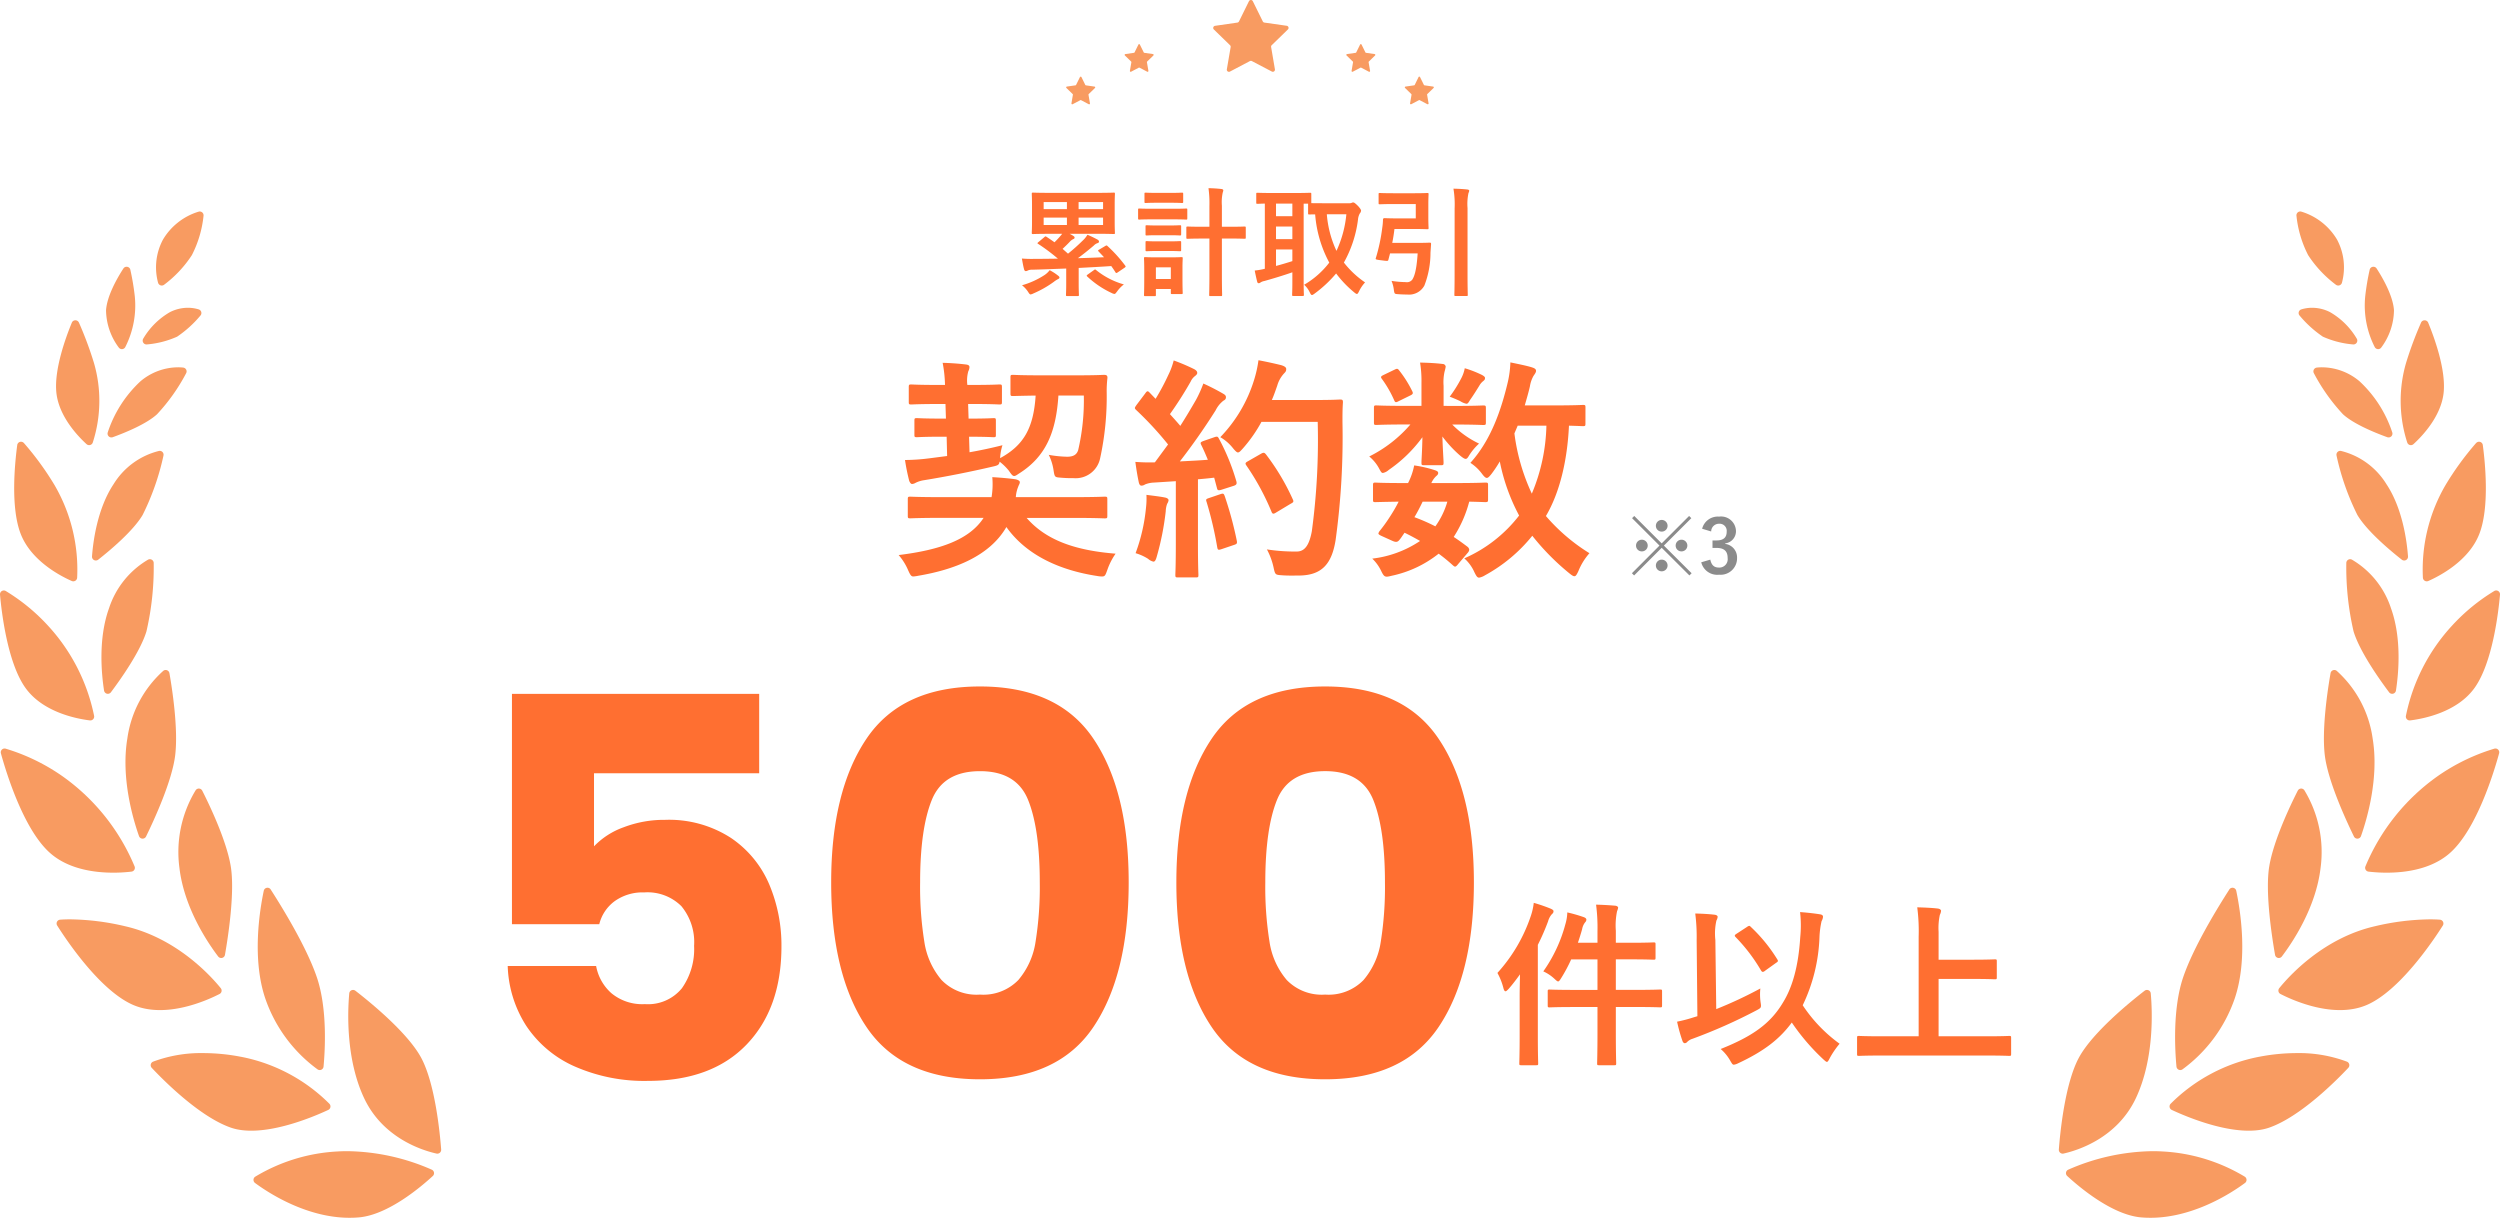 <svg xmlns="http://www.w3.org/2000/svg" width="340" height="165.621" viewBox="0 0 340 165.621">
  <g id="グループ_34375" data-name="グループ 34375" transform="translate(-82.999 -915)">
    <path id="パス_37625" data-name="パス 37625" d="M14.256-14.784H11.592c.216-.624.408-1.248.576-1.848a2.067,2.067,0,0,1,.432-.96.486.486,0,0,0,.144-.336c0-.144-.12-.264-.408-.36a20.046,20.046,0,0,0-2.184-.624A6.09,6.09,0,0,1,9.888-17.3a19.947,19.947,0,0,1-3,6.408,5.512,5.512,0,0,1,1.488.984c.264.24.408.384.528.384s.24-.168.432-.48a21.188,21.188,0,0,0,1.344-2.52h3.576v4.152H11.04c-2.352,0-3.144-.048-3.288-.048-.24,0-.264.024-.264.264v1.872c0,.264.024.288.264.288.144,0,.936-.048,3.288-.048h3.216v3.5c0,2.688-.048,4.008-.048,4.152,0,.24.024.264.264.264h2.064c.24,0,.264-.024.264-.264,0-.12-.048-1.488-.048-4.176v-3.48h2.736c2.352,0,3.144.048,3.288.048.24,0,.264-.024.264-.288V-8.16c0-.24-.024-.264-.264-.264-.144,0-.936.048-3.288.048H16.752v-4.152h2.04c2.184,0,2.928.048,3.072.048.264,0,.288-.024.288-.264v-1.824c0-.24-.024-.264-.288-.264-.144,0-.888.048-3.072.048h-2.04v-1.632a9.65,9.65,0,0,1,.168-2.664,1.829,1.829,0,0,0,.144-.48c0-.12-.168-.24-.384-.264-.84-.072-1.7-.12-2.616-.144a23.85,23.85,0,0,1,.192,3.624ZM3.672-2.064c0,2.376-.048,3.528-.048,3.672,0,.24.024.264.264.264h2.04c.24,0,.264-.024.264-.264,0-.12-.048-1.3-.048-3.672V-14.5a31.315,31.315,0,0,0,1.392-3.192,2.435,2.435,0,0,1,.5-.96c.192-.168.24-.264.24-.432,0-.12-.12-.216-.384-.336a21.446,21.446,0,0,0-2.3-.792,8.424,8.424,0,0,1-.408,1.8A21.814,21.814,0,0,1,.648-10.68a8.576,8.576,0,0,1,.816,2.064q.108.432.288.432c.1,0,.216-.12.408-.312.552-.624,1.056-1.3,1.56-1.992C3.7-9.456,3.672-8.424,3.672-7.56ZM31.008-.336a5.868,5.868,0,0,1,1.3,1.584c.24.408.312.552.5.552a1.916,1.916,0,0,0,.576-.192c3.648-1.7,5.712-3.384,7.3-5.544a29.18,29.18,0,0,0,4.272,4.992c.264.24.408.36.5.36.12,0,.216-.168.384-.5a11.821,11.821,0,0,1,1.344-1.968,20.124,20.124,0,0,1-5.016-5.232,23.232,23.232,0,0,0,2.28-9.264,11.928,11.928,0,0,1,.288-2.184,1.364,1.364,0,0,0,.192-.576c0-.192-.12-.288-.36-.336-.72-.12-1.728-.24-2.76-.312a15.807,15.807,0,0,1,.024,3.408c-.24,3.912-1.056,6.816-2.352,8.9C37.776-3.792,35.352-2.064,31.008-.336Zm-.72-14.832a7.975,7.975,0,0,1,.144-2.64,1.254,1.254,0,0,0,.168-.5c0-.144-.168-.264-.408-.288-.792-.1-1.776-.144-2.64-.168a24.821,24.821,0,0,1,.192,3.648l.1,10.32-.48.144a19.7,19.7,0,0,1-2.28.6,21.6,21.6,0,0,0,.72,2.592c.072.216.192.336.336.336a.493.493,0,0,0,.336-.192,1.746,1.746,0,0,1,.7-.408A71.473,71.473,0,0,0,35.88-5.592c.672-.36.672-.36.552-1.152a7.761,7.761,0,0,1-.024-1.824,57.043,57.043,0,0,1-6,2.808Zm2.88-.84c-.264.168-.312.264-.12.456a23.206,23.206,0,0,1,3.408,4.464c.1.168.168.264.288.264a.528.528,0,0,0,.288-.144l1.536-1.1c.24-.144.288-.24.144-.456a21.457,21.457,0,0,0-3.6-4.416c-.1-.1-.144-.144-.216-.144a.6.6,0,0,0-.264.12ZM67.2.552c2.16,0,2.9.048,3.048.048.24,0,.264-.024.264-.264V-1.848c0-.24-.024-.264-.264-.264-.144,0-.888.048-3.048.048H60.648v-7.8h4.7c2.088,0,2.808.048,2.952.048.24,0,.264-.024.264-.264v-2.184c0-.24-.024-.264-.264-.264-.144,0-.864.048-2.952.048h-4.7v-3.792a8.453,8.453,0,0,1,.168-2.3,1.623,1.623,0,0,0,.168-.552c0-.144-.192-.288-.432-.312-.816-.1-1.9-.144-2.808-.168a25.047,25.047,0,0,1,.192,4.008V-2.064H52.872c-2.16,0-2.9-.048-3.048-.048-.24,0-.264.024-.264.264V.336c0,.24.024.264.264.264.144,0,.888-.048,3.048-.048Z" transform="translate(286 1058)" fill="#ff6f31"/>
    <path id="パス_37621" data-name="パス 37621" d="M-20.512-5.056c-.1.048-.144.08-.144.128a.221.221,0,0,0,.08.144c.24.256.48.5.72.768-1.168.048-2.352.1-3.552.128.688-.5,1.424-1.088,2.176-1.728a1.214,1.214,0,0,1,.5-.32.218.218,0,0,0,.192-.208c0-.1-.032-.144-.144-.24a14.832,14.832,0,0,0-1.424-.688,3.435,3.435,0,0,1-.688.832A24.941,24.941,0,0,1-24.752-4.5l-.736-.656c.32-.3.64-.608.944-.928a1.559,1.559,0,0,1,.48-.384c.128-.048.208-.112.208-.208s-.048-.16-.176-.24c-.144-.1-.32-.192-.5-.288h3.776c1.568,0,2.128.032,2.224.032.144,0,.16-.016.16-.176,0-.1-.032-.512-.032-1.456v-2.368c0-.944.032-1.36.032-1.456,0-.16-.016-.176-.16-.176-.1,0-.656.032-2.224.032H-27.28c-1.568,0-2.128-.032-2.208-.032-.176,0-.192.016-.192.176,0,.112.032.512.032,1.456V-8.8c0,.944-.032,1.344-.032,1.456,0,.16.016.176.192.176.08,0,.64-.032,2.208-.032h1.728a2.735,2.735,0,0,1-.176.224,12.287,12.287,0,0,1-.864.928c-.352-.256-.7-.5-1.072-.736-.144-.1-.176-.08-.32.048l-.784.656c-.176.144-.176.176-.032.256a25.816,25.816,0,0,1,2.672,2c-1.12.016-2.208.032-3.232.032a15.7,15.7,0,0,1-1.664-.048c.08.448.176,1.024.3,1.472.032.144.128.24.224.24a.539.539,0,0,0,.272-.08,1.288,1.288,0,0,1,.592-.112c1.376-.032,2.976-.1,4.64-.16V-.512c0,1.1-.032,1.488-.032,1.6,0,.16.016.176.176.176h1.408c.16,0,.176-.016.176-.176,0-.1-.032-.5-.032-1.6V-2.56c1.52-.08,3.056-.16,4.432-.256.192.272.384.544.56.832.048.08.08.112.128.112A.5.5,0,0,0-18-1.952l.944-.64c.16-.112.176-.16.08-.288A18.9,18.9,0,0,0-19.36-5.52c-.064-.064-.1-.1-.144-.1a.535.535,0,0,0-.192.08Zm.528-3.344h-3.328V-9.408h3.328Zm0-3.12v.96h-3.328v-.96Zm-8.08,3.12V-9.408H-24.9V-8.4Zm0-2.16v-.96H-24.9v.96Zm5.984,8.9c-.144.112-.176.16-.048.272A12.56,12.56,0,0,0-18.816.848a1.1,1.1,0,0,0,.368.128c.128,0,.192-.1.384-.352a4.3,4.3,0,0,1,.912-.944,10.489,10.489,0,0,1-3.776-1.952c-.064-.048-.1-.08-.144-.08-.032,0-.08.032-.176.1Zm-5.168-.592a2.839,2.839,0,0,1-.72.672,11.117,11.117,0,0,1-3.04,1.376,3.674,3.674,0,0,1,.816.88c.16.256.24.368.368.368A1.49,1.49,0,0,0-29.44.9,14.256,14.256,0,0,0-26.7-.656a3.767,3.767,0,0,1,.528-.352c.16-.08.256-.128.256-.24,0-.08-.048-.16-.176-.256A6.841,6.841,0,0,0-27.248-2.256ZM-5.52-8.16h-.9c-1.456,0-1.952-.032-2.048-.032-.176,0-.192.016-.192.192v1.3c0,.16.016.176.192.176.1,0,.592-.032,2.048-.032h.9v4.848c0,1.792-.032,2.7-.032,2.784,0,.176.016.192.16.192h1.44c.144,0,.16-.016.16-.192,0-.08-.032-.992-.032-2.8V-6.56H-2.8c1.456,0,1.952.032,2.032.032.176,0,.192-.016.192-.176V-8c0-.176-.016-.192-.192-.192-.08,0-.576.032-2.032.032H-3.824v-2.864A6.178,6.178,0,0,1-3.712-12.8a1.337,1.337,0,0,0,.08-.32c0-.08-.1-.16-.256-.176-.528-.064-1.152-.1-1.76-.112a14.921,14.921,0,0,1,.128,2.416ZM-9.184-2.624c0-.752.032-1.136.032-1.232,0-.16-.016-.176-.176-.176C-9.44-4.032-9.776-4-10.8-4h-1.968c-1.024,0-1.36-.032-1.456-.032-.176,0-.192.016-.192.176,0,.112.032.5.032,1.5V-1.3c0,1.936-.032,2.3-.032,2.4,0,.16.016.176.192.176h1.248c.16,0,.176-.016.176-.176V.3h2.032V.816c0,.16.016.176.176.176h1.264c.16,0,.176-.016.176-.176,0-.1-.032-.448-.032-2.3Zm-1.584-.016v1.584H-12.8V-2.64Zm-2.576-7.968c-1.216,0-1.616-.032-1.7-.032-.16,0-.176.016-.176.176v1.136c0,.176.016.192.176.192.08,0,.48-.032,1.7-.032H-10.4c1.216,0,1.616.032,1.712.032.144,0,.16-.016.16-.192v-1.136c0-.16-.016-.176-.16-.176-.1,0-.5.032-1.712.032Zm.624-2.16c-1.04,0-1.36-.032-1.456-.032-.16,0-.176.016-.176.176v1.056c0,.16.016.176.176.176.1,0,.416-.032,1.456-.032h2c1.024,0,1.344.032,1.44.032.176,0,.192-.016.192-.176v-1.056c0-.16-.016-.176-.192-.176-.1,0-.416.032-1.44.032Zm.048,4.432c-.976,0-1.264-.032-1.36-.032-.16,0-.176.016-.176.176v1.04c0,.16.016.176.176.176.1,0,.384-.032,1.36-.032H-10.9c.96,0,1.248.032,1.344.032.176,0,.192-.016.192-.176v-1.04c0-.16-.016-.176-.192-.176-.1,0-.384.032-1.344.032Zm0,2.16c-.976,0-1.264-.032-1.36-.032-.16,0-.176.016-.176.176v1.024c0,.16.016.176.176.176.1,0,.384-.032,1.36-.032H-10.9c.96,0,1.248.032,1.344.032.176,0,.192-.016.192-.176V-6.032c0-.16-.016-.176-.192-.176-.1,0-.384.032-1.344.032ZM9.968-11.36c-.9,0-1.376,0-1.632-.016v-1.216c0-.176-.016-.192-.176-.192-.1,0-.576.032-1.984.032H2.992c-1.392,0-1.872-.032-1.968-.032-.16,0-.176.016-.176.192v1.136c0,.16.016.176.176.176.064,0,.352-.016.992-.032v8.864a8.79,8.79,0,0,1-1.376.24c.1.512.224,1.088.336,1.52.032.144.112.208.208.208A.412.412,0,0,0,1.44-.592a1.48,1.48,0,0,1,.512-.192c1.04-.288,2.64-.768,3.808-1.184V-.624c0,1.088-.032,1.584-.032,1.7,0,.16.016.176.176.176H7.152c.16,0,.176-.016.176-.176,0-.1-.032-.608-.032-1.7V-11.3H7.9v1.28c0,.176.016.192.176.192.064,0,.288-.016.784-.016a16.506,16.506,0,0,0,1.92,6.56A11.75,11.75,0,0,1,7.36-.272,3.081,3.081,0,0,1,8.112.736c.128.256.192.384.32.384.08,0,.176-.064.352-.192a16.825,16.825,0,0,0,2.928-2.736A14.69,14.69,0,0,0,14.16.752c.176.144.288.224.368.224.112,0,.176-.112.288-.336a4.974,4.974,0,0,1,.832-1.232,12.708,12.708,0,0,1-2.88-2.7,16.091,16.091,0,0,0,1.92-5.856,2.065,2.065,0,0,1,.24-.816.7.7,0,0,0,.176-.384c0-.128-.144-.336-.384-.608-.4-.4-.56-.512-.672-.512a.452.452,0,0,0-.24.064.944.944,0,0,1-.384.048Zm3.136,1.5A15.23,15.23,0,0,1,11.76-4.88a14.345,14.345,0,0,1-1.312-4.976ZM5.76-3.488c-.7.224-1.488.464-2.224.656v-2.24H5.76ZM3.536-9.6v-1.712H5.76V-9.6Zm0,3.12V-8.192H5.76V-6.48Zm19.008-4.768V-9.3h-2.7c-.96,0-1.44-.032-1.536-.032-.16,0-.224.064-.224.224a8.328,8.328,0,0,1-.1,1.1,24.245,24.245,0,0,1-.88,4.128c-.048.16,0,.192.816.288.832.112.848.1.9-.08l.224-.864H22.8c-.16,2.5-.5,3.184-.72,3.552a.917.917,0,0,1-.9.352A13.316,13.316,0,0,1,19.248-.8a4.636,4.636,0,0,1,.32,1.264c.08.512.1.512.576.544.416.032.848.048,1.232.048A2.373,2.373,0,0,0,23.712-.16a12.258,12.258,0,0,0,.832-4.464l.08-1.168c0-.176-.032-.208-.192-.208-.1,0-.48.032-1.7.032H19.344c.128-.624.224-1.248.3-1.888h2.768c1.12,0,1.616.032,1.712.032.144,0,.16-.016.16-.176,0-.1-.032-.512-.032-1.456V-11.12c0-.928.032-1.36.032-1.456,0-.16-.016-.176-.16-.176-.1,0-.592.032-1.712.032H19.488c-1.312,0-1.728-.032-1.824-.032-.16,0-.176.016-.176.176v1.184c0,.16.016.176.176.176.1,0,.512-.032,1.824-.032Zm5.28,9.632c0,1.744-.032,2.608-.032,2.7,0,.16.016.176.176.176H29.44c.16,0,.176-.016.176-.176,0-.08-.032-.976-.032-2.72V-10.7a7.207,7.207,0,0,1,.128-2.048.817.817,0,0,0,.1-.32c0-.08-.1-.144-.256-.16-.544-.064-1.264-.1-1.888-.112a13.011,13.011,0,0,1,.16,2.688Z" transform="translate(253 954)" fill="#ff6f31"/>
    <path id="パス_37624" data-name="パス 37624" d="M40.248-41.832H17.784V-31.9a10.464,10.464,0,0,1,4.032-2.592A15.361,15.361,0,0,1,27.432-35.5,15.476,15.476,0,0,1,36.4-33.048a14.407,14.407,0,0,1,5.22,6.336,21.272,21.272,0,0,1,1.656,8.424q0,8.424-4.752,13.356T25.128,0A23.489,23.489,0,0,1,15.12-1.98,15.332,15.332,0,0,1,8.568-7.488a15.955,15.955,0,0,1-2.52-8.136H18.072a6.478,6.478,0,0,0,2.088,3.708A6.573,6.573,0,0,0,24.7-10.44a5.95,5.95,0,0,0,5.04-2.16,9.225,9.225,0,0,0,1.656-5.76,7.683,7.683,0,0,0-1.728-5.4,6.521,6.521,0,0,0-5.04-1.872,6.536,6.536,0,0,0-4.032,1.188A5.54,5.54,0,0,0,18.5-21.312H6.624v-31.32H40.248ZM50.04-27q0-12.384,4.788-19.512T70.272-53.64q10.656,0,15.444,7.128T90.5-27q0,12.528-4.788,19.656T70.272-.216q-10.656,0-15.444-7.128T50.04-27Zm28.368,0q0-7.272-1.584-11.2T70.272-42.12q-4.968,0-6.552,3.924T62.136-27a47.07,47.07,0,0,0,.576,8.1,10.365,10.365,0,0,0,2.34,5.184,6.628,6.628,0,0,0,5.22,1.98,6.628,6.628,0,0,0,5.22-1.98,10.365,10.365,0,0,0,2.34-5.184A47.07,47.07,0,0,0,78.408-27Zm18.576,0q0-12.384,4.788-19.512t15.444-7.128q10.656,0,15.444,7.128T137.448-27q0,12.528-4.788,19.656T117.216-.216q-10.656,0-15.444-7.128T96.984-27Zm28.368,0q0-7.272-1.584-11.2t-6.552-3.924q-4.968,0-6.552,3.924T109.08-27a47.07,47.07,0,0,0,.576,8.1A10.364,10.364,0,0,0,112-13.716a6.628,6.628,0,0,0,5.22,1.98,6.628,6.628,0,0,0,5.22-1.98,10.364,10.364,0,0,0,2.34-5.184A47.07,47.07,0,0,0,125.352-27Z" transform="translate(146 1062)" fill="#ff6f31"/>
    <g id="img" transform="translate(203.999 962.494)">
      <g id="グループ_34583" data-name="グループ 34583" transform="translate(-8.152)">
        <g id="グループ_34582" data-name="グループ 34582" transform="translate(-112.847 -18.733)">
          <path id="パス_36738" data-name="パス 36738" d="M50.247,56.621c1.925,1.488,7.1,5.683,8.946,9.117,1.908,3.55,2.557,10.325,2.719,12.482a.523.523,0,0,1-.631.547c-1.9-.426-7.282-2.082-9.85-7.545-2.519-5.359-2.235-11.859-2.021-14.233a.519.519,0,0,1,.837-.368" transform="translate(-1.914 49.359)" fill="#f89b61"/>
          <path id="パス_36739" data-name="パス 36739" d="M73.859,66.6a.521.521,0,0,1,.142.857c-1.552,1.43-6.074,5.3-10.073,5.634-6.43.547-12.29-3.335-14.106-4.682a.521.521,0,0,1,.032-.86,24.1,24.1,0,0,1,11.213-3.428c.446-.026.886-.038,1.323-.038A29.393,29.393,0,0,1,73.859,66.6" transform="translate(-15.138 63.715)" fill="#f89b61"/>
          <path id="パス_36740" data-name="パス 36740" d="M56.444,51.952c1.451,2.25,4.87,7.771,6.286,11.966,1.448,4.3,1.1,9.983.9,12.117a.52.52,0,0,1-.819.373,19.97,19.97,0,0,1-7.091-9.6c-1.847-5.405-.782-12.021-.22-14.685a.519.519,0,0,1,.947-.174" transform="translate(-19.629 40.263)" fill="#f89b61"/>
          <path id="パス_36741" data-name="パス 36741" d="M66.655,59.976A23.219,23.219,0,0,1,78.7,66.369a.523.523,0,0,1-.153.837c-2.1.982-8.935,3.894-13.234,2.415-4.265-1.471-9.224-6.485-10.776-8.139a.523.523,0,0,1,.185-.84,18.613,18.613,0,0,1,6.847-1.164,27.1,27.1,0,0,1,5.087.5" transform="translate(-33.904 54.982)" fill="#f89b61"/>
          <path id="パス_36742" data-name="パス 36742" d="M62.218,47.475c.941,1.853,3.275,6.7,3.874,10.261.588,3.506-.345,9.572-.782,12.07a.519.519,0,0,1-.926.223c-1.453-1.911-4.635-6.648-5.267-12.05a16.194,16.194,0,0,1,2.2-10.547.519.519,0,0,1,.9.043" transform="translate(-34.715 31.291)" fill="#f89b61"/>
          <path id="パス_36743" data-name="パス 36743" d="M68.665,54.222c7.05,1.592,11.735,6.8,13.058,8.437a.517.517,0,0,1-.168.788c-1.749.9-7.331,3.4-11.755,1.485s-8.935-8.6-10.322-10.791a.52.52,0,0,1,.4-.8c.347-.026.8-.046,1.367-.046a33.913,33.913,0,0,1,7.421.926" transform="translate(-51.699 42.975)" fill="#f89b61"/>
          <path id="パス_36744" data-name="パス 36744" d="M67.576,42.112c.365,2.07,1.21,7.513.79,11.118-.405,3.5-2.866,8.842-3.969,11.1a.52.52,0,0,1-.958-.052c-.825-2.334-2.473-7.933-1.587-13.266a15.168,15.168,0,0,1,4.876-9.2.508.508,0,0,1,.333-.125.519.519,0,0,1,.515.431" transform="translate(-44.535 20.672)" fill="#f89b61"/>
          <path id="パス_36745" data-name="パス 36745" d="M64.124,45.361a27,27,0,0,1,7.82,3.81,28.4,28.4,0,0,1,9.725,12.2.518.518,0,0,1-.417.715c-1.937.232-7.678.6-11.193-2.638C66.51,56.19,64.185,48.532,63.49,46a.519.519,0,0,1,.5-.657.567.567,0,0,1,.136.017" transform="translate(-63.368 27.693)" fill="#f89b61"/>
          <path id="パス_36746" data-name="パス 36746" d="M69.743,37.064a38.6,38.6,0,0,1-.987,9.3c-.831,2.739-3.526,6.54-4.832,8.28a.521.521,0,0,1-.932-.234c-.339-2.177-.825-7.018.669-11.173a11.964,11.964,0,0,1,5.313-6.627.521.521,0,0,1,.77.457" transform="translate(-48.841 10.744)" fill="#f89b61"/>
          <path id="パス_36747" data-name="パス 36747" d="M66.15,38.062a26.161,26.161,0,0,1,5.785,4.751A25.6,25.6,0,0,1,78.18,55.048a.524.524,0,0,1-.573.622c-1.757-.214-6.41-1.089-8.79-4.459C66.4,47.793,65.6,40.995,65.382,38.568v-.093a.52.52,0,0,1,.767-.414" transform="translate(-65.382 13.545)" fill="#f89b61"/>
          <path id="パス_36748" data-name="パス 36748" d="M71.892,32.157a34.274,34.274,0,0,1-2.834,8.075c-1.309,2.209-4.485,4.855-6.042,6.08a.521.521,0,0,1-.843-.446c.153-2.064.733-6.526,2.944-9.841a10.091,10.091,0,0,1,6.158-4.5.529.529,0,0,1,.116-.014.522.522,0,0,1,.5.643" transform="translate(-49.661 1.044)" fill="#f89b61"/>
          <path id="パス_36749" data-name="パス 36749" d="M67.491,31.253a40.057,40.057,0,0,1,4.149,5.689,22.811,22.811,0,0,1,3.1,12.632.525.525,0,0,1-.735.452c-1.587-.7-5.513-2.753-6.934-6.384s-.8-9.7-.481-12.1a.519.519,0,0,1,.518-.455.526.526,0,0,1,.382.168" transform="translate(-64.248 0.229)" fill="#f89b61"/>
          <path id="パス_36750" data-name="パス 36750" d="M71.388,27.671a.52.52,0,0,1,.4.77,25.6,25.6,0,0,1-3.958,5.579c-1.482,1.361-4.47,2.557-6.028,3.121a.522.522,0,0,1-.669-.666,16.523,16.523,0,0,1,4.43-6.925,7.991,7.991,0,0,1,5.1-1.917,6.689,6.689,0,0,1,.733.038" transform="translate(-46.476 -6.441)" fill="#f89b61"/>
          <path id="パス_36751" data-name="パス 36751" d="M68.243,25.8a49.469,49.469,0,0,1,2.05,5.507,18.446,18.446,0,0,1-.162,10.808.522.522,0,0,1-.848.226c-1.178-1.077-3.746-3.755-4.1-6.963-.347-3.156,1.285-7.583,2.1-9.563a.514.514,0,0,1,.481-.318.521.521,0,0,1,.475.3" transform="translate(-57.513 -10.698)" fill="#f89b61"/>
          <path id="パス_36752" data-name="パス 36752" d="M68.037,25.131a.516.516,0,0,1,.235.837A15.244,15.244,0,0,1,65.1,28.84,12.671,12.671,0,0,1,61,29.894a.522.522,0,0,1-.5-.8,10.03,10.03,0,0,1,3.639-3.6,5.441,5.441,0,0,1,2.423-.585,4.994,4.994,0,0,1,1.474.22" transform="translate(-41.014 -11.813)" fill="#f89b61"/>
          <path id="パス_36753" data-name="パス 36753" d="M66.815,23.387a33.239,33.239,0,0,1,.608,3.634A12.461,12.461,0,0,1,66.129,33.9a.522.522,0,0,1-.895.058,8.667,8.667,0,0,1-1.723-5.07c.142-1.969,1.514-4.366,2.357-5.666a.509.509,0,0,1,.437-.24.515.515,0,0,1,.51.4" transform="translate(-49.09 -15.463)" fill="#f89b61"/>
          <path id="パス_36754" data-name="パス 36754" d="M66.78,20.972a15.088,15.088,0,0,1-1.592,5.359,15.826,15.826,0,0,1-3.773,4.022.522.522,0,0,1-.822-.287,8.022,8.022,0,0,1,.666-5.851,8.523,8.523,0,0,1,4.844-3.8.541.541,0,0,1,.162-.026.523.523,0,0,1,.515.585" transform="translate(-39.099 -20.387)" fill="#f89b61"/>
        </g>
        <g id="グループ_34584" data-name="グループ 34584" transform="translate(167.153 -18.733)">
          <path id="パス_36738-2" data-name="パス 36738" d="M60.943,56.621c-1.925,1.488-7.1,5.683-8.946,9.117-1.908,3.55-2.557,10.325-2.719,12.482a.523.523,0,0,0,.631.547c1.9-.426,7.282-2.082,9.85-7.545,2.519-5.359,2.235-11.859,2.021-14.233a.519.519,0,0,0-.837-.368" transform="translate(-49.276 49.359)" fill="#f89b61"/>
          <path id="パス_36739-2" data-name="パス 36739" d="M49.92,66.6a.521.521,0,0,0-.142.857c1.552,1.43,6.074,5.3,10.073,5.634,6.43.547,12.29-3.335,14.106-4.682a.521.521,0,0,0-.032-.86,24.1,24.1,0,0,0-11.213-3.428c-.446-.026-.886-.038-1.323-.038A29.393,29.393,0,0,0,49.92,66.6" transform="translate(-48.641 63.715)" fill="#f89b61"/>
          <path id="パス_36740-2" data-name="パス 36740" d="M62.05,51.952c-1.451,2.25-4.87,7.771-6.286,11.966-1.448,4.3-1.1,9.983-.9,12.117a.52.52,0,0,0,.819.373,19.97,19.97,0,0,0,7.091-9.6c1.847-5.405.782-12.021.22-14.685a.519.519,0,0,0-.947-.174" transform="translate(-38.865 40.263)" fill="#f89b61"/>
          <path id="パス_36741-2" data-name="パス 36741" d="M66.587,59.976a23.219,23.219,0,0,0-12.044,6.393.523.523,0,0,0,.153.837c2.1.982,8.935,3.894,13.234,2.415,4.265-1.471,9.224-6.485,10.776-8.139a.523.523,0,0,0-.185-.84,18.613,18.613,0,0,0-6.847-1.164,27.1,27.1,0,0,0-5.087.5" transform="translate(-39.337 54.982)" fill="#f89b61"/>
          <path id="パス_36742-2" data-name="パス 36742" d="M63.056,47.475c-.941,1.853-3.275,6.7-3.874,10.261-.588,3.506.345,9.572.782,12.07a.519.519,0,0,0,.926.223c1.453-1.911,4.635-6.648,5.267-12.05a16.194,16.194,0,0,0-2.2-10.547.519.519,0,0,0-.9.043" transform="translate(-30.559 31.291)" fill="#f89b61"/>
          <path id="パス_36743-2" data-name="パス 36743" d="M72.57,54.222c-7.05,1.592-11.735,6.8-13.058,8.437a.517.517,0,0,0,.168.788c1.749.9,7.331,3.4,11.755,1.485s8.935-8.6,10.322-10.791a.52.52,0,0,0-.4-.8c-.347-.026-.8-.046-1.367-.046a33.913,33.913,0,0,0-7.421.926" transform="translate(-29.536 42.975)" fill="#f89b61"/>
          <path id="パス_36744-2" data-name="パス 36744" d="M62.5,42.112c-.365,2.07-1.21,7.513-.79,11.118.405,3.5,2.866,8.842,3.969,11.1a.52.52,0,0,0,.958-.052c.825-2.334,2.473-7.933,1.587-13.266a15.168,15.168,0,0,0-4.876-9.2.508.508,0,0,0-.333-.125.519.519,0,0,0-.515.431" transform="translate(-25.544 20.672)" fill="#f89b61"/>
          <path id="パス_36745-2" data-name="パス 36745" d="M81.057,45.361a27,27,0,0,0-7.82,3.81,28.4,28.4,0,0,0-9.725,12.2.518.518,0,0,0,.417.715c1.937.232,7.678.6,11.193-2.638C78.671,56.19,81,48.532,81.691,46a.519.519,0,0,0-.5-.657.567.567,0,0,0-.136.017" transform="translate(-21.813 27.693)" fill="#f89b61"/>
          <path id="パス_36746-2" data-name="パス 36746" d="M62.637,37.064a38.6,38.6,0,0,0,.987,9.3c.831,2.739,3.526,6.54,4.832,8.28a.521.521,0,0,0,.932-.234c.339-2.177.825-7.018-.669-11.173a11.964,11.964,0,0,0-5.313-6.627.521.521,0,0,0-.77.457" transform="translate(-23.54 10.744)" fill="#f89b61"/>
          <path id="パス_36747-2" data-name="パス 36747" d="M77.423,38.062a26.161,26.161,0,0,0-5.785,4.751,25.6,25.6,0,0,0-6.245,12.235.524.524,0,0,0,.573.622c1.757-.214,6.41-1.089,8.79-4.459,2.418-3.419,3.217-10.217,3.434-12.644v-.093a.52.52,0,0,0-.767-.414" transform="translate(-18.19 13.545)" fill="#f89b61"/>
          <path id="パス_36748-2" data-name="パス 36748" d="M62.185,32.157a34.274,34.274,0,0,0,2.834,8.075c1.309,2.209,4.485,4.855,6.042,6.08a.521.521,0,0,0,.843-.446c-.153-2.064-.733-6.526-2.944-9.841a10.091,10.091,0,0,0-6.158-4.5.529.529,0,0,0-.116-.014.522.522,0,0,0-.5.643" transform="translate(-24.416 1.044)" fill="#f89b61"/>
          <path id="パス_36749-2" data-name="パス 36749" d="M73.445,31.253A40.057,40.057,0,0,0,69.3,36.942a22.811,22.811,0,0,0-3.1,12.632.525.525,0,0,0,.735.452c1.587-.7,5.513-2.753,6.934-6.384s.8-9.7.481-12.1a.519.519,0,0,0-.518-.455.526.526,0,0,0-.382.168" transform="translate(-16.688 0.229)" fill="#f89b61"/>
          <path id="パス_36750-2" data-name="パス 36750" d="M61.562,27.671a.52.52,0,0,0-.4.77,25.6,25.6,0,0,0,3.958,5.579c1.482,1.361,4.47,2.557,6.028,3.121a.522.522,0,0,0,.669-.666,16.523,16.523,0,0,0-4.43-6.925,7.991,7.991,0,0,0-5.1-1.917,6.689,6.689,0,0,0-.733.038" transform="translate(-26.475 -6.441)" fill="#f89b61"/>
          <path id="パス_36751-2" data-name="パス 36751" d="M67.929,25.8a49.469,49.469,0,0,0-2.05,5.507,18.446,18.446,0,0,0,.162,10.808.522.522,0,0,0,.848.226c1.178-1.077,3.746-3.755,4.1-6.963.347-3.156-1.285-7.583-2.1-9.563A.514.514,0,0,0,68.4,25.5a.521.521,0,0,0-.475.3" transform="translate(-18.659 -10.698)" fill="#f89b61"/>
          <path id="パス_36752-2" data-name="パス 36752" d="M60.784,25.131a.516.516,0,0,0-.235.837,15.244,15.244,0,0,0,3.167,2.872,12.671,12.671,0,0,0,4.1,1.054.522.522,0,0,0,.5-.8,10.03,10.03,0,0,0-3.639-3.6,5.441,5.441,0,0,0-2.423-.585,4.994,4.994,0,0,0-1.474.22" transform="translate(-27.806 -11.813)" fill="#f89b61"/>
          <path id="パス_36753-2" data-name="パス 36753" d="M64.179,23.387a33.239,33.239,0,0,0-.608,3.634A12.461,12.461,0,0,0,64.866,33.9a.522.522,0,0,0,.895.058,8.667,8.667,0,0,0,1.723-5.07c-.142-1.969-1.514-4.366-2.357-5.666a.509.509,0,0,0-.437-.24.515.515,0,0,0-.51.4" transform="translate(-21.904 -15.463)" fill="#f89b61"/>
          <path id="パス_36754-2" data-name="パス 36754" d="M60.324,20.972a15.088,15.088,0,0,0,1.592,5.359,15.826,15.826,0,0,0,3.773,4.022.522.522,0,0,0,.822-.287,8.022,8.022,0,0,0-.666-5.851A8.523,8.523,0,0,0,61,20.413a.541.541,0,0,0-.162-.026.523.523,0,0,0-.515.585" transform="translate(-28.006 -20.387)" fill="#f89b61"/>
        </g>
      </g>
      <g id="グループ_34581" data-name="グループ 34581" transform="translate(-4.013 -52.813)">
        <path id="パス_36772" data-name="パス 36772" d="M48.315,10.033l-.522,1.06a.113.113,0,0,1-.085.061l-1.17.169a.113.113,0,0,0-.062.192l.848.825a.11.11,0,0,1,.032.1l-.2,1.165a.113.113,0,0,0,.162.119l1.047-.551a.113.113,0,0,1,.1,0l1.047.551a.111.111,0,0,0,.161-.119l-.2-1.165a.107.107,0,0,1,.032-.1l.847-.825a.113.113,0,0,0-.062-.192l-1.17-.169a.112.112,0,0,1-.084-.061l-.523-1.06a.109.109,0,0,0-.1-.062.111.111,0,0,0-.1.062" transform="translate(19.671 1.349)" fill="#f89b61"/>
        <path id="パス_36781" data-name="パス 36781" d="M51.3,10.133l-1.354,2.75a.294.294,0,0,1-.221.159l-3.035.439a.293.293,0,0,0-.162.5l2.2,2.14a.284.284,0,0,1,.082.256l-.518,3.02a.292.292,0,0,0,.421.309l2.714-1.428a.293.293,0,0,1,.271,0L54.412,19.7a.289.289,0,0,0,.418-.309l-.515-3.02a.277.277,0,0,1,.082-.256l2.2-2.14a.293.293,0,0,0-.162-.5L53.4,13.042a.289.289,0,0,1-.218-.159l-1.357-2.75a.284.284,0,0,0-.259-.162.288.288,0,0,0-.262.162" transform="translate(1.571 -4.651)" fill="#f89b61"/>
        <path id="パス_36773" data-name="パス 36773" d="M55.319,13.925,54.8,14.987a.118.118,0,0,1-.083.061l-1.172.169a.112.112,0,0,0-.061.191l.847.825a.112.112,0,0,1,.032.1l-.2,1.165a.112.112,0,0,0,.162.118l1.047-.551a.113.113,0,0,1,.1,0l1.047.551a.112.112,0,0,0,.162-.118l-.2-1.165a.112.112,0,0,1,.032-.1l.847-.825a.112.112,0,0,0-.061-.191l-1.172-.169a.123.123,0,0,1-.084-.061l-.523-1.062a.109.109,0,0,0-.1-.061.113.113,0,0,0-.1.061" transform="translate(20.618 1.876)" fill="#f89b61"/>
        <path id="パス_36774" data-name="パス 36774" d="M21.76,10.033l-.523,1.06a.11.11,0,0,1-.085.061l-1.169.169a.113.113,0,0,0-.062.192l.847.825a.11.11,0,0,1,.033.1l-.2,1.165a.112.112,0,0,0,.162.119l1.046-.551a.113.113,0,0,1,.1,0l1.048.551a.112.112,0,0,0,.161-.119l-.2-1.165a.113.113,0,0,1,.032-.1l.847-.825a.113.113,0,0,0-.062-.192l-1.169-.169a.11.11,0,0,1-.084-.061l-.525-1.06a.111.111,0,0,0-.2,0" transform="translate(16.078 1.349)" fill="#f89b61"/>
        <path id="パス_36775" data-name="パス 36775" d="M14.756,13.925l-.523,1.062a.12.12,0,0,1-.084.061l-1.17.169a.112.112,0,0,0-.062.191l.847.825a.109.109,0,0,1,.032.1L13.6,17.5a.111.111,0,0,0,.161.118l1.048-.551a.111.111,0,0,1,.1,0l1.047.551a.112.112,0,0,0,.162-.118l-.2-1.165a.112.112,0,0,1,.032-.1l.848-.825a.112.112,0,0,0-.062-.191l-1.17-.169a.122.122,0,0,1-.085-.061l-.522-1.062a.112.112,0,0,0-.1-.061.11.11,0,0,0-.1.061" transform="translate(15.13 1.876)" fill="#f89b61"/>
      </g>
    </g>
    <g id="グループ_34684" data-name="グループ 34684" transform="translate(-1.001)">
      <path id="パス_37622" data-name="パス 37622" d="M-36.64-21.056c2.56,0,3.36.064,3.552.064.32,0,.352-.032.352-.352v-1.984c0-.352-.032-.384-.352-.384-.192,0-.992.064-3.552.064h-.8a4.7,4.7,0,0,1,.128-1.856,1.3,1.3,0,0,0,.16-.576c0-.224-.192-.32-.512-.352-1.056-.128-2.016-.192-3.136-.224a17.687,17.687,0,0,1,.32,3.008h-.992c-2.56,0-3.392-.064-3.584-.064-.32,0-.352.032-.352.384v1.984c0,.32.032.352.352.352.192,0,1.024-.064,3.584-.064h1.056l.064,1.984h-.672c-2.3,0-3.072-.064-3.264-.064-.32,0-.352.032-.352.352v1.92c0,.288.032.32.352.32.192,0,.96-.064,3.264-.064h.768l.064,2.624-2.464.32a26.587,26.587,0,0,1-3.264.224,27.884,27.884,0,0,0,.576,2.848c.1.224.224.416.384.416a1.061,1.061,0,0,0,.48-.16,3.841,3.841,0,0,1,1.12-.352c2.976-.48,6.368-1.152,9.376-1.856.7-.16.864-.224.928-.672A7.51,7.51,0,0,1-31.808-12c.352.512.512.736.736.736.192,0,.384-.16.736-.384,3.552-2.272,4.96-5.536,5.28-10.56H-21.6a29.813,29.813,0,0,1-.768,7.424c-.192.608-.64.9-1.5.9a16.062,16.062,0,0,1-2.5-.256,7.12,7.12,0,0,1,.64,2.016c.16,1.024.16,1.024.992,1.088a17.1,17.1,0,0,0,1.728.064,3.4,3.4,0,0,0,3.616-2.656,39.362,39.362,0,0,0,.9-9.184,15.785,15.785,0,0,1,.1-1.76c.032-.352-.128-.448-.448-.448-.192,0-1.024.064-3.616.064h-5.12c-2.624,0-3.456-.064-3.648-.064-.32,0-.352.032-.352.352v2.144c0,.352.032.384.352.384.16,0,.928-.032,3.072-.064-.288,4.48-1.664,6.784-4.832,8.512a6.951,6.951,0,0,1,.32-1.76c-1.5.384-3.008.7-4.48.96l-.064-2.112h.064c2.336,0,3.072.064,3.264.064.288,0,.32-.032.32-.32v-1.92c0-.32-.032-.352-.32-.352-.192,0-.928.064-3.264.064h-.128l-.064-1.984Zm1.408,15.488c-1.92,2.944-5.856,4.352-11.552,5.056A7.757,7.757,0,0,1-45.5,1.536c.288.64.416.864.7.864a4.3,4.3,0,0,0,.7-.1c4.928-.832,9.7-2.688,11.968-6.624C-29.376-.448-24.8,1.568-19.776,2.336A3.354,3.354,0,0,0-19.1,2.4c.384,0,.448-.192.7-.9A8.9,8.9,0,0,1-17.28-.7c-5.568-.448-9.472-1.856-12.1-4.864h6.432c2.944,0,3.968.064,4.16.064.352,0,.384-.032.384-.352V-8.1c0-.32-.032-.352-.384-.352-.192,0-1.216.064-4.16.064h-7.9a4.52,4.52,0,0,1,.32-1.408c.1-.288.224-.416.224-.64,0-.16-.256-.32-.608-.384-.928-.128-2.016-.224-3.136-.288a10.843,10.843,0,0,1-.1,2.72h-6.848c-2.976,0-4-.064-4.192-.064-.32,0-.352.032-.352.352v2.24c0,.32.032.352.352.352.192,0,1.216-.064,4.192-.064Zm29.92-10.464c-.416.16-.48.224-.32.544.32.64.608,1.312.9,2.016-1.248.1-2.56.16-3.808.224,1.472-1.888,3.232-4.352,4.864-6.944A3.809,3.809,0,0,1-2.624-21.5c.256-.128.352-.256.352-.48,0-.192-.1-.32-.384-.48A29.725,29.725,0,0,0-5.344-23.84a16.745,16.745,0,0,1-.992,2.208c-.7,1.216-1.408,2.4-2.144,3.552-.448-.544-.928-1.056-1.408-1.6A50.857,50.857,0,0,0-7.072-24.1a1.953,1.953,0,0,1,.608-.768c.16-.128.288-.256.288-.416,0-.192-.128-.352-.416-.512a26.926,26.926,0,0,0-2.784-1.184,9.781,9.781,0,0,1-.736,1.984A30.9,30.9,0,0,1-11.84-21.76l-.8-.832c-.128-.128-.192-.192-.288-.192s-.192.1-.32.288l-1.184,1.568c-.128.192-.224.32-.224.416s.064.16.192.288a45.56,45.56,0,0,1,4.32,4.672l-1.792,2.432a25.313,25.313,0,0,1-2.656-.064c.16,1.184.288,1.92.448,2.688.064.32.16.544.384.544a.862.862,0,0,0,.48-.16,3.45,3.45,0,0,1,1.184-.256l3.008-.192v8.544c0,2.944-.064,4-.064,4.192,0,.32.032.352.352.352h2.432c.32,0,.352-.032.352-.352,0-.16-.064-1.248-.064-4.192v-8.8c.736-.064,1.472-.128,2.208-.224l.384,1.44c.064.288.192.32.544.224l1.7-.544c.416-.128.48-.288.384-.64a29.445,29.445,0,0,0-2.368-5.792c-.16-.288-.224-.32-.608-.192Zm15.52-2.592a92.773,92.773,0,0,1-.8,14.88c-.32,1.7-.864,2.752-2.048,2.752A24.821,24.821,0,0,1,3.3-1.28a9.4,9.4,0,0,1,.9,2.432c.224,1.024.224,1.024,1.184,1.088.832.064,1.728.032,2.4.032,3.008-.064,4.352-1.6,4.864-4.864a102.785,102.785,0,0,0,.928-16.032c0-.9,0-1.76.064-2.656,0-.32-.064-.384-.384-.384-.192,0-.928.064-3.232.064H3.968c.288-.64.512-1.312.736-1.952a4.11,4.11,0,0,1,.9-1.632c.288-.288.32-.384.32-.64,0-.224-.256-.384-.672-.512-.64-.16-1.888-.448-3.1-.672a16.212,16.212,0,0,1-.608,2.72A19.42,19.42,0,0,1-3.04-16.544a6.053,6.053,0,0,1,1.728,1.5c.32.384.512.576.672.576.192,0,.352-.192.7-.576a19.587,19.587,0,0,0,2.5-3.584ZM.736-13.28c-.416.224-.416.32-.192.64A33.524,33.524,0,0,1,3.9-6.464c.128.352.256.416.608.192L6.528-7.488c.384-.192.448-.288.288-.608a30.881,30.881,0,0,0-3.648-6.112c-.192-.224-.288-.288-.64-.1ZM-14.56-.768a6.632,6.632,0,0,1,1.7.768,1.579,1.579,0,0,0,.736.384c.192,0,.32-.224.448-.7a37.263,37.263,0,0,0,1.216-6.144,3.309,3.309,0,0,1,.192-1.024,1.158,1.158,0,0,0,.192-.48c0-.16-.16-.32-.544-.384-.64-.128-1.5-.224-2.464-.352a10.789,10.789,0,0,1-.064,1.792A24.3,24.3,0,0,1-14.56-.768Zm9.952-7.488c-.384.128-.416.192-.288.544a49.951,49.951,0,0,1,1.44,6.144c.064.32.1.416.576.256l1.7-.576c.416-.128.448-.224.384-.576A49.161,49.161,0,0,0-2.432-8.512c-.128-.352-.192-.416-.576-.288Zm51.232-12.32c0-.32-.032-.352-.352-.352-.192,0-1.088.064-3.776.064H38.368c.256-.9.512-1.76.7-2.592a4.233,4.233,0,0,1,.48-1.408c.192-.288.352-.48.352-.7s-.16-.352-.576-.48c-.7-.224-2.016-.48-2.912-.672a13.787,13.787,0,0,1-.352,2.688c-.9,3.808-2.3,7.9-5.088,10.976a6.062,6.062,0,0,1,1.568,1.472c.288.384.48.576.672.576.16,0,.32-.16.608-.512a16.215,16.215,0,0,0,1.152-1.728A26.478,26.478,0,0,0,37.6-5.888,19.046,19.046,0,0,1,30.144-.064,5.448,5.448,0,0,1,31.52,1.824c.256.512.384.736.64.736a2.226,2.226,0,0,0,.8-.32,21.372,21.372,0,0,0,6.432-5.376,32.85,32.85,0,0,0,5.056,5.12c.32.256.512.384.672.384.192,0,.32-.224.544-.7a8.333,8.333,0,0,1,1.5-2.432,25.436,25.436,0,0,1-5.92-5.056c1.888-3.2,2.912-7.552,3.136-12.288,1.216.032,1.76.064,1.888.064.32,0,.352-.032.352-.352Zm-5.312,2.464a25.186,25.186,0,0,1-1.984,9.248,27.453,27.453,0,0,1-2.368-8.192l.448-1.056ZM30.624-.832a.688.688,0,0,0,.192-.416.61.61,0,0,0-.224-.384c-.64-.48-1.248-.928-1.888-1.344a16.6,16.6,0,0,0,2.112-4.8c1.408.032,2.016.064,2.176.064.32,0,.384-.032.384-.352v-1.952c0-.32-.032-.352-.384-.352-.192,0-1.152.064-4,.064H25.664a2.886,2.886,0,0,1,.64-.928c.192-.16.288-.256.288-.448,0-.16-.128-.256-.384-.352a16.727,16.727,0,0,0-2.88-.672,8.955,8.955,0,0,1-.832,2.4h-.448c-3.136,0-3.84-.064-4-.064-.256,0-.32.032-.32.352v1.952c0,.32.032.352.32.352.16,0,1.024-.032,3.168-.064a21.2,21.2,0,0,1-1.248,2.144,20.142,20.142,0,0,1-1.344,1.856.931.931,0,0,0-.16.32c0,.128.16.224.512.384l1.344.608c.7.32.832.128,1.216-.384l.48-.7c.736.352,1.44.736,2.112,1.12a14.744,14.744,0,0,1-6.5,2.4A5.744,5.744,0,0,1,18.816,1.6c.448.928.544.928,1.472.7A15.327,15.327,0,0,0,26.656-.7,22.478,22.478,0,0,1,28.608.9c.128.1.192.16.288.16s.224-.1.416-.352ZM27.84-7.776a10.946,10.946,0,0,1-1.632,3.36A25.506,25.506,0,0,0,23.36-5.664c.352-.576.736-1.312,1.12-2.112ZM27.328-20.8v-2.72a6.719,6.719,0,0,1,.128-1.92,5.574,5.574,0,0,0,.16-.7A.417.417,0,0,0,27.2-26.5c-1.088-.128-1.92-.16-3.072-.192A15.429,15.429,0,0,1,24.32-23.9v3.1H22.144c-2.816,0-3.776-.064-3.968-.064-.288,0-.32.032-.32.384v1.92c0,.32.032.352.32.352.192,0,1.152-.064,3.968-.064h.672a17.891,17.891,0,0,1-5.6,4.352,5.465,5.465,0,0,1,1.376,1.7c.192.352.288.544.48.544a1.679,1.679,0,0,0,.8-.416,18.869,18.869,0,0,0,4.576-4.448c-.032,1.92-.128,3.04-.128,3.456,0,.32.032.352.352.352h2.3c.32,0,.352-.032.352-.352,0-.416-.1-1.632-.16-3.552a16.781,16.781,0,0,0,2.3,2.5c.448.384.7.544.864.544s.256-.128.384-.32a7.624,7.624,0,0,1,1.44-1.76,12.721,12.721,0,0,1-3.648-2.592h.224c2.816,0,3.776.064,3.968.064.352,0,.384-.032.384-.352v-1.92c0-.352-.032-.384-.384-.384-.192,0-1.152.064-3.968.064Zm.832-1.248c.448.16.96.384,1.44.608a2.393,2.393,0,0,0,.832.352c.192,0,.288-.16.512-.544.48-.672.928-1.408,1.248-1.92a2.036,2.036,0,0,1,.512-.608c.192-.16.256-.224.256-.448,0-.128-.16-.256-.384-.384a14.636,14.636,0,0,0-2.368-.928,4.907,4.907,0,0,1-.448,1.312A17.57,17.57,0,0,1,28.16-22.048Zm-9.024-2.944c-.384.192-.384.288-.16.576a15.368,15.368,0,0,1,1.632,2.848c.128.32.256.32.608.128l1.632-.8c.32-.16.352-.288.224-.544a15.454,15.454,0,0,0-1.792-2.848c-.192-.256-.288-.256-.608-.1Z" transform="translate(253 991)" fill="#ff6f31"/>
      <path id="パス_37623" data-name="パス 37623" d="M5.29-3.8,9.02-7.53l-.3-.3L4.99-4.1,1.26-7.83l-.3.3L4.69-3.8.94-.04l.3.3L4.99-3.5,8.76.26l.3-.3Zm-.3-3.49a.794.794,0,0,0-.79.8.785.785,0,0,0,.79.79.794.794,0,0,0,.8-.79A.8.8,0,0,0,4.99-7.29ZM2.29-4.6a.794.794,0,0,0-.79.8.785.785,0,0,0,.79.79.794.794,0,0,0,.8-.79A.8.8,0,0,0,2.29-4.6Zm5.39,0a.794.794,0,0,0-.79.8.785.785,0,0,0,.79.79.794.794,0,0,0,.8-.79A.8.8,0,0,0,7.68-4.6ZM4.99-1.89a.794.794,0,0,0-.79.8.785.785,0,0,0,.79.79.794.794,0,0,0,.8-.79A.8.8,0,0,0,4.99-1.89Zm6.73-3.83a1.057,1.057,0,0,1,1.06-1.05A.968.968,0,0,1,13.83-5.7c0,.77-.4,1.2-1.4,1.2H11.9v1.02h.58c1.07,0,1.48.51,1.48,1.38A1.139,1.139,0,0,1,12.79-.81c-.66,0-1.02-.31-1.19-1.08l-1.23.36A2.234,2.234,0,0,0,12.8.16a2.237,2.237,0,0,0,2.44-2.27,1.857,1.857,0,0,0-1.61-1.92V-4.1a1.659,1.659,0,0,0,1.46-1.72A2.025,2.025,0,0,0,12.8-7.74a2.2,2.2,0,0,0-2.31,1.65Z" transform="translate(305 993)" fill="#8b8b8b"/>
    </g>
  </g>
</svg>
